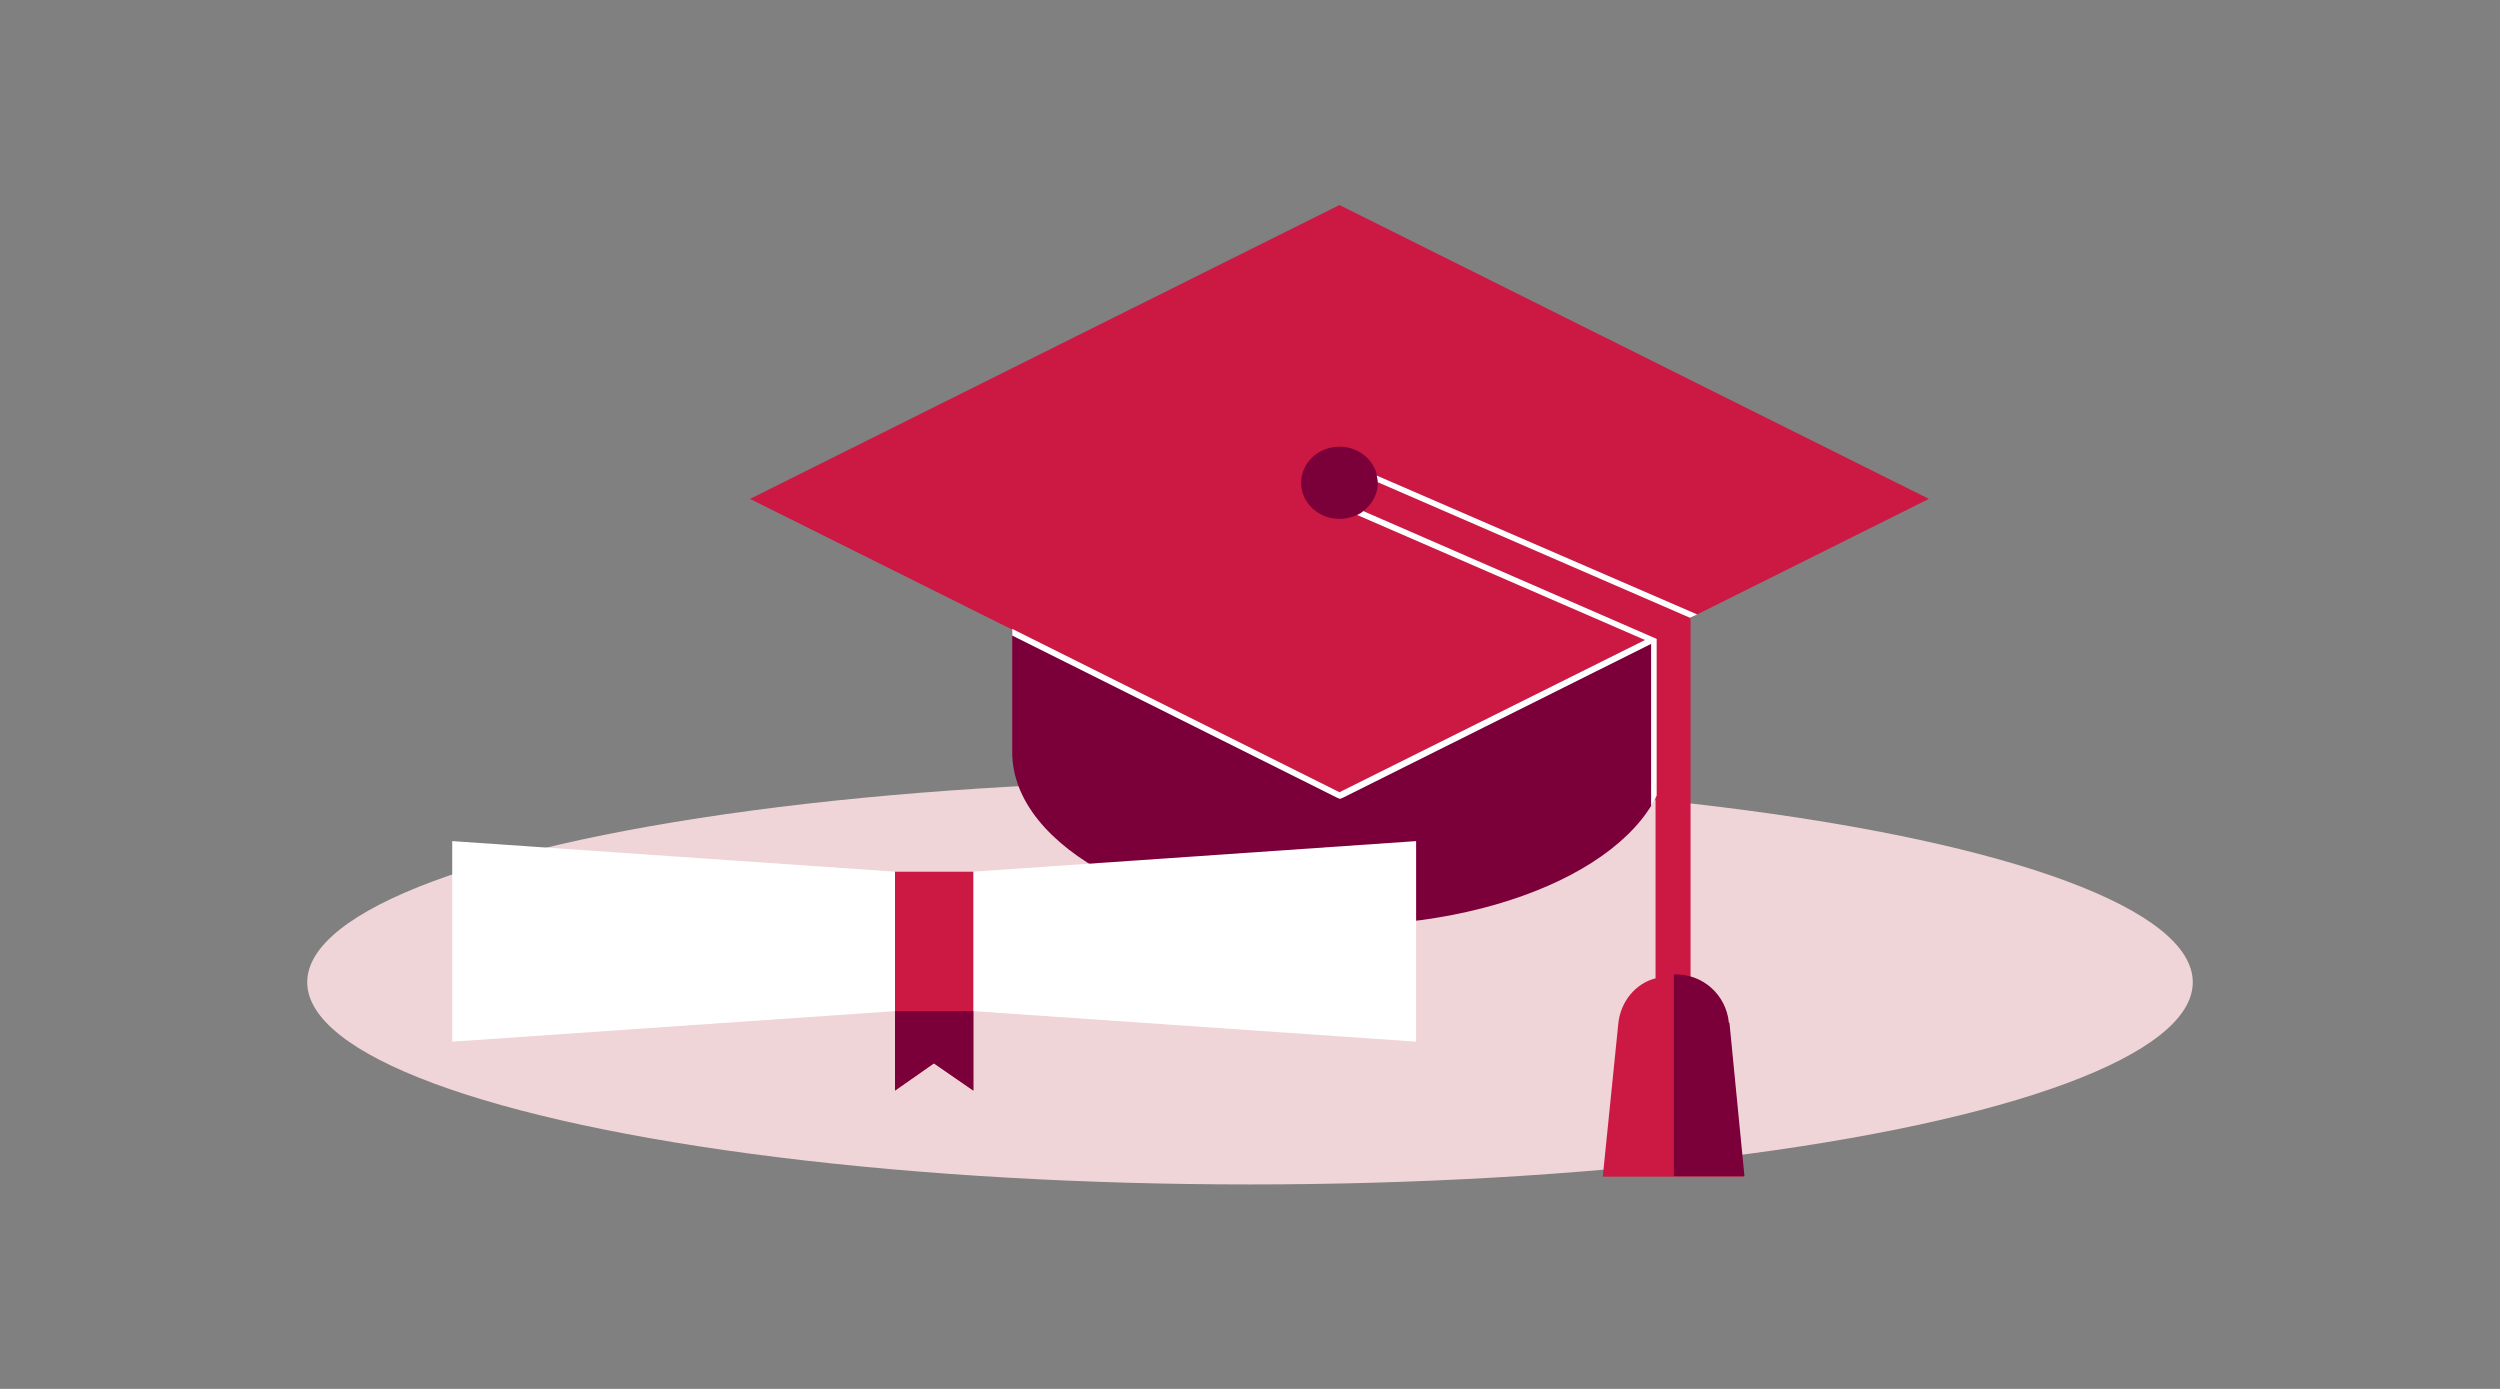 <?xml version="1.0" encoding="utf-8"?>
<!-- Generator: Adobe Illustrator 22.1.0, SVG Export Plug-In . SVG Version: 6.00 Build 0)  -->
<svg version="1.1" id="Layer_1" xmlns="http://www.w3.org/2000/svg" xmlns:xlink="http://www.w3.org/1999/xlink" x="0px" y="0px"
	 viewBox="0 0 450 250" style="enable-background:new 0 0 450 250;" xml:space="preserve">
<rect x="0" y="0" width="450" height="250" fill="#808080" stroke="none"/>
<style type="text/css">
	.st0{fill:#EFD4D8;}
	.st1{fill:#7B003A;}
	.st2{fill:#CB1943;}
	.st3{fill:#FFFFFF;}
</style>
<title>budget-students-450x250 6</title>
<g id="Pink_Background">
	<ellipse class="st0" cx="225" cy="176.8" rx="169.7" ry="36.4"/>
</g>
<g id="Art">
	<path class="st1" d="M241.1,142.7l-58.9-29.4v22.1c0,17.2,26.4,31.2,58.9,31.2s59-14,59-31.2v-22.1L241.1,142.7z"/>
	<polygon class="st2" points="347.2,89.8 241.1,142.7 135,89.8 241.1,36.9 	"/>
	<path class="st2" d="M291.3,184.2L291.3,184.2l-2.8,27.6h25.4l-2.7-27.6h-0.1c-0.3-3.9-3.1-7.2-6.8-8.2v-64.7l-62-26.9l-2.6,5.3
		l58.3,25.4v61C294.4,177,291.7,180.3,291.3,184.2z"/>
	<path class="st1" d="M301.3,211.7h12.7l-2.7-27.6h-0.1c-0.5-5.1-4.8-8.9-9.9-8.7L301.3,211.7z"/>
	<ellipse class="st1" cx="241.1" cy="86.9" rx="6.9" ry="6.5"/>
	<path class="st3" d="M245.4,92c-0.3,0.3-0.7,0.5-1.1,0.7l51.8,22.5l-55,27.4l-58.9-29.4v1.2l58.5,29.2l0.5,0.2l0.5-0.2l55.5-27.7
		v29.2c0.4-0.6,0.7-1.2,1-1.9V115L245.4,92z"/>
	<path class="st3" d="M305.5,110.6l-57.7-25c0.1,0.4,0.2,0.8,0.2,1.2l56.2,24.4L305.5,110.6z"/>
	<polygon class="st3" points="254.9,187.5 175.2,182 161.1,182 81.4,187.5 81.4,151.4 161.1,156.9 175.2,156.9 254.9,151.4 	"/>
	<polygon class="st2" points="175.2,196.3 168.1,191.4 161.1,196.3 161.1,182 161.1,156.9 175.2,156.9 175.2,182 	"/>
	<polygon class="st1" points="175.2,182 175.2,196.3 168.1,191.4 161.1,196.3 161.1,182 	"/>
</g>
</svg>
